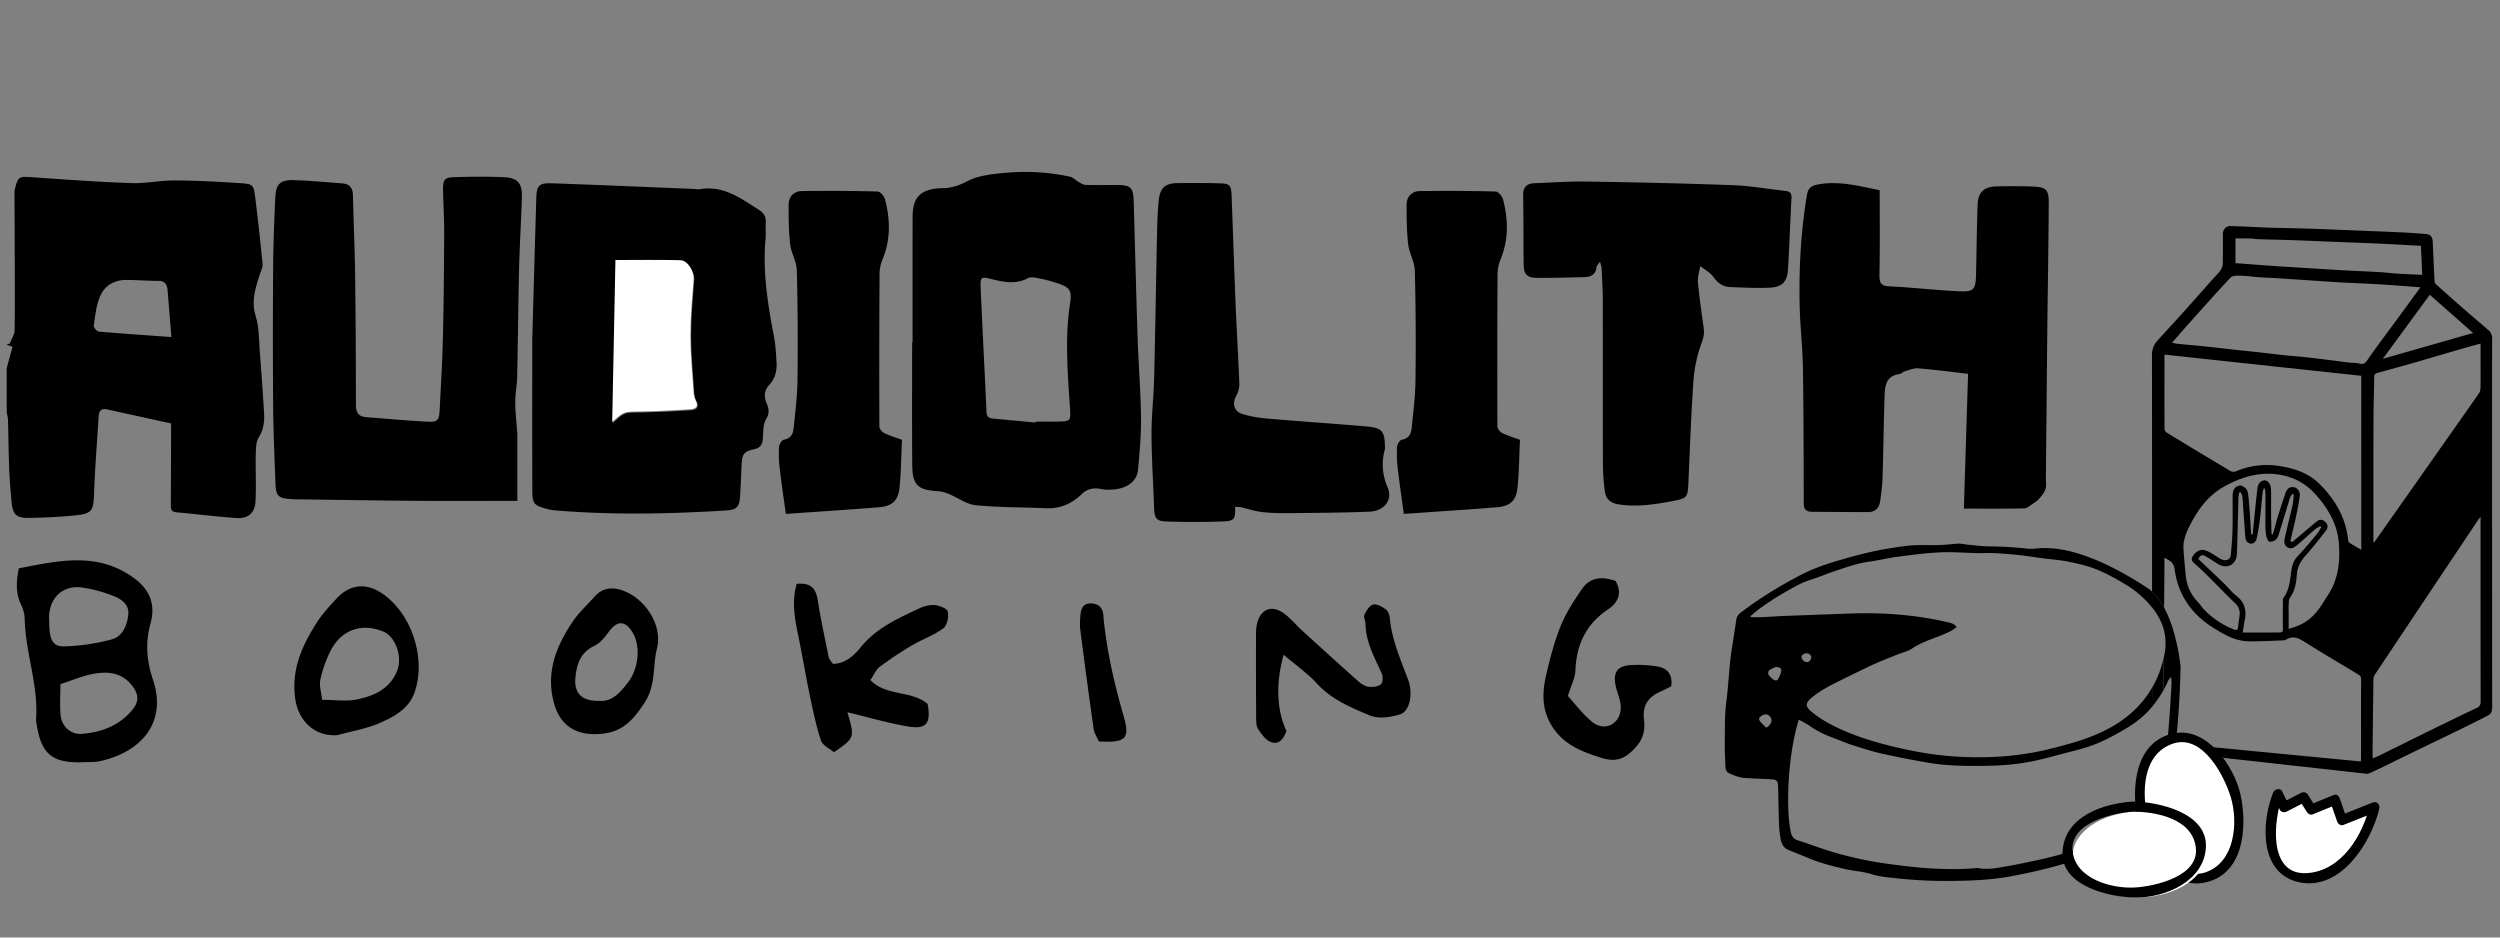 <svg xmlns="http://www.w3.org/2000/svg" xml:space="preserve" style="fill-rule:evenodd;clip-rule:evenodd;stroke-linejoin:round;stroke-miterlimit:2" viewBox="0 0 144 54"><rect x="0" y="0" width="144" height="54" fill="#808080" stroke="none"/><path d="M.387 21.203c.1-.374.203-.746.334-1.223-.067-.026-.206-.082-.347-.136.064-.019.128-.04.192-.058.096-.259.272-.517.277-.778.023-1.635.008-3.27.004-4.905-.002-1.012-.01-2.025-.012-3.037 0-.076.02-.15.037-.224.158-.653.243-.683.905-.638 1.92.133 3.838.274 5.76.343.842.03 1.69-.158 2.535-.154 1.24.005 2.482.075 3.722.154.797.052.817.085.912.859.155 1.263.297 2.527.418 3.793.019.201-.1.419-.164.625-.246.777-.498 1.517-.233 2.382.21.68.187 1.433.246 2.157.089 1.132.168 2.266.236 3.4.032.501-.019.973-.305 1.434-.167.27-.163.67-.172 1.012-.02.893.033 1.789-.016 2.679-.036.657-.424.996-1.08.952-1.161-.078-2.319-.229-3.479-.333-.272-.024-.318-.167-.317-.39.008-1.377.01-2.756.014-4.133.002-.18.002-.36.002-.594l-3.686-.808c-.302-.067-.464.056-.483.364-.096 1.512-.219 3.022-.272 4.535-.032.907-.109 1.1-1.028 1.199-.917.097-1.842.137-2.766.15-.692.009-.892-.217-.956-.93-.058-.65-.112-1.3-.137-1.95-.036-.924-.041-1.85-.067-2.774-.004-.142-.048-.282-.074-.425v-2.548Zm9.483-1.79c-.077-.967-.144-1.84-.219-2.712-.027-.322-.16-.524-.537-.523-.604 0-1.208-.05-1.812-.055-.72-.007-1.29.326-1.552.979-.209.516-.27 1.097-.35 1.655-.015.103.182.332.292.342 1.368.12 2.736.21 4.178.315ZM30.658 19.54c.071-2.51.149-5.329.233-8.146.02-.701.167-.862.885-.837 2.725.096 5.448.215 8.173.325.122.004.246.036.363.015 1.355-.235 2.356.532 3.399 1.188.258.163.419.375.398.706-.02.316.014.636-.013.952-.172 1.893.12 3.743.476 5.59.097.503.123 1.022.157 1.535.03.48-.073.925-.42 1.3-.282.304-.321.667-.153 1.056.13.306.184.567-.029.92-.187.31-.154.76-.19 1.15-.03.332-.167.511-.51.585-.574.121-.68.277-.711.878-.032.62-.046 1.24-.09 1.861-.038.579-.21.751-.782.785-3.285.2-6.571.273-9.855-.005a2.981 2.981 0 0 1-.49-.087c-.736-.193-.835-.292-.837-1.051-.01-2.805-.004-5.608-.004-8.72Zm4.643 4.82c.679-.62.679-.594 1.592-.605a59.206 59.206 0 0 0 2.896-.126c.315-.02.519-.155.315-.533-.082-.154-.11-.348-.12-.527-.07-1.073-.178-2.146-.177-3.22 0-1.069.101-2.137.182-3.205.033-.446-.332-1.097-.75-1.107-1.25-.032-2.503-.012-3.752-.012-.06 3.073-.123 6.186-.186 9.335ZM52.564 19.725c0-2.412-.003-4.823.002-7.235.002-.634.125-1.234.794-1.497.287-.114.62-.149.933-.152.528-.007.965-.165 1.442-.413.554-.288 1.236-.378 1.874-.446 1.344-.142 2.694-.097 4.021.196.184.04.336.213.51.31.125.07.262.16.395.164.59.017 1.181-.001 1.771.003.838.006.969.128.995.977.079 2.635.141 5.272.229 7.907.05 1.499.173 2.996.192 4.495.011 1.011-.076 2.027-.175 3.034-.064.657-.613 1.059-1.418 1.128-.24.021-.489.019-.723-.03-.423-.09-.796.003-1.094.291-.586.566-1.26.856-2.084.818-1.344-.06-2.694-.042-4.03-.175-.523-.051-1.013-.425-1.523-.636-.192-.08-.396-.153-.599-.165-1.214-.07-1.521-.34-1.531-1.528-.019-2.349-.006-4.697-.006-7.046h.025Zm7.092 4.613.005-.054c.424 0 .85.007 1.274-.002.738-.014.745-.036.696-.781-.13-2.011-.305-4.02.006-6.033.118-.757-.03-.928-.755-1.163-.33-.107-.667-.2-1.008-.266-.218-.044-.495-.11-.666-.018-.678.365-1.357.236-2.031.069-.667-.165-.722-.167-.69.516.103 2.377.23 4.752.336 7.128.012.26.132.352.35.373.829.08 1.655.155 2.483.23ZM108.27 10.958c0 1.64.02 3.244-.014 4.849-.01.469.067.665.585.688 1.331.063 2.656.22 3.985.281.876.041.973-.094.995-.985.031-1.333.039-2.668.09-4.001.028-.729.366-1.035 1.095-1.052a32.644 32.644 0 0 1 2.092.006c.75.03.915.187.91.935-.011 2.333-.054 4.667-.08 7-.03 2.941-.057 5.882-.085 8.824-.002.226.039.47-.027.678-.064.205-.225.386-.37.557-.094.11-.226.192-.352.272-.158.103-.325.27-.492.273-1.148.024-2.298.013-3.483.013l.242-7.765c-1-.114-1.94-.24-2.88-.315-.253-.02-.52.102-.777.176-.098.027-.18.139-.275.15-.863.107-.86.772-.881 1.387-.05 1.53-.065 3.06-.113 4.59-.013.454-.075.906-.139 1.355-.056.396-.292.624-.708.623a477.447 477.447 0 0 1-3.223-.019c-.295-.003-.47-.114-.47-.462-.005-2.623-.007-5.245-.047-7.868-.019-1.128-.15-2.254-.182-3.382-.06-2.2.054-4.392.42-6.565.061-.369.268-.512.636-.578 1.204-.22 2.344.09 3.547.335ZM29.8 28.85c-2.047 0-3.94.012-5.833-.003-2.32-.018-4.639-.058-6.956-.088-.077-.002-.153-.003-.228-.01-.752-.045-.889-.167-.917-.929-.057-1.498-.122-2.998-.133-4.497-.02-2.637-.02-5.275 0-7.912a99.46 99.46 0 0 1 .125-4.044c.037-.768.28-1.01 1.05-.99.938.023 1.873.117 2.809.187.415.03.603.26.612.682.035 1.53.107 3.058.126 4.588.034 2.502.042 5.004.046 7.506 0 .431.166.657.592.689 1.177.09 2.353.199 3.53.26.583.031.671-.078.701-.68.073-1.407.157-2.814.189-4.222.048-2 .063-4 .072-6.001.004-.832-.056-1.665-.067-2.499-.005-.532.11-.671.624-.683.954-.025 1.91-.041 2.864.003.815.037 1.077.342 1.055 1.154-.039 1.347-.127 2.694-.16 4.04-.05 2.106-.067 4.212-.113 6.316-.01.47-.107.936-.11 1.404-.002.52.058 1.04.093 1.559.007.09.027.18.027.271l.001 3.899ZM92.16 15.076c-.102.152-.193.226-.202.309-.047.482-.379.574-.77.582-.91.017-1.82.046-2.728.035-.481-.006-.686-.215-.695-.707-.023-1.347-.006-2.695-.032-4.04-.01-.488.217-.686.665-.703.997-.036 1.995-.111 2.993-.095 2.802.045 5.607.104 8.408.209 1.024.038 2.042.221 3.062.335.236.027.34.133.327.387-.071 1.361-.115 2.724-.196 4.086-.046.774-.336 1.069-1.102 1.098-.74.028-1.483-.009-2.225-.036-.419-.015-.717-.224-.968-.579-.187-.26-.504-.427-.763-.636-.05.311-.163.628-.135.93.082.904.22 1.801.34 2.7.042.32-.048.584-.16.894a7.992 7.992 0 0 0-.438 2.117c-.133 1.904-.2 3.812-.283 5.72-.044.994-.032 1.013-1.003 1.196-.998.187-1.997.333-3.023.173-.486-.076-.742-.318-.797-.777a12.74 12.74 0 0 1-.106-1.448c-.012-3.186-.002-6.372-.009-9.558 0-.605-.04-1.21-.068-1.816-.005-.096-.045-.192-.092-.376ZM71.141 29.195c.024.698-.032.814-.692.839-1.101.042-2.208.04-3.31 0-.545-.02-.643-.212-.661-.765-.047-1.408-.145-2.815-.15-4.222-.006-1.087.124-2.176.15-3.265.07-2.863.112-5.726.174-8.589.013-.575.035-1.151.102-1.721.076-.643.374-.909 1.022-.923.834-.017 1.669-.01 2.502.011.548.014.639.11.661.684.082 2.104.147 4.208.233 6.312.063 1.527.158 3.053.214 4.58.01.22-.07.465-.177.661-.238.432-.15.881.326 1.037.468.154.969.232 1.461.275 1.915.166 3.835.29 5.749.458.864.077 1.018.287 1.027 1.164.001.046.01.094-.001.136-.21.762-.158 1.466.164 2.226.301.71-.22 1.346-1.043 1.379-1.574.063-3.15.069-4.725.085-.5.004-1.002-.006-1.496-.066-.405-.05-.8-.185-1.198-.275-.097-.022-.2-.013-.332-.021ZM51.953 25.334c-.042.907-.05 1.817-.137 2.718-.076.786-.413 1.103-1.197 1.166-1.765.144-3.53.254-5.355.383-.125-.919-.255-1.782-.354-2.649a6.89 6.89 0 0 1-.036-1.22c.01-.147.164-.388.278-.407.412-.063.53-.349.562-.67.096-.933.212-1.868.223-2.804.024-2.091.014-4.184-.04-6.275-.015-.507-.324-1-.384-1.513-.086-.748-.089-1.507-.089-2.263.002-.476.293-.787.767-.794 1.452-.02 2.907-.013 4.358.025.15.003.377.267.426.448.309 1.167.332 2.329-.145 3.473a2.225 2.225 0 0 0-.168.835c-.018 2.928-.021 5.855-.01 8.783 0 .126.15.307.274.369.31.154.646.253 1.027.395ZM87.55 25.334c-.043.905-.05 1.814-.137 2.716-.076.787-.413 1.105-1.195 1.168-1.765.144-3.532.254-5.357.383-.125-.918-.254-1.781-.354-2.647a7.022 7.022 0 0 1-.036-1.22c.009-.147.161-.39.276-.408.436-.07.537-.376.57-.714.092-.918.207-1.839.216-2.759.024-2.091.015-4.184-.04-6.275-.014-.507-.323-1-.382-1.513-.086-.748-.09-1.508-.09-2.262.002-.478.292-.79.765-.797 1.453-.02 2.907-.013 4.358.024.151.004.38.267.427.447.31 1.166.334 2.329-.144 3.473a2.294 2.294 0 0 0-.168.835c-.017 2.928-.02 5.855-.009 8.782 0 .128.148.309.273.372.31.153.644.253 1.027.395Z"/><path d="M192.286 248.229c4.302 0 8.622-.071 12.93.039 1.44.035 2.697 2.28 2.582 3.816-.277 3.679-.625 7.362-.625 11.044-.003 3.7.365 7.399.606 11.096.041.616.134 1.287.415 1.817.704 1.302 0 1.768-1.083 1.836-3.325.203-6.65.395-9.98.435-3.147.036-3.147-.051-5.487 2.084" style="fill:#fff" transform="translate(-20.314 -57.01) scale(.29)"/><path d="M497.401 320.075v-2.395l.088.041v-.488c-.101-.123-.192-.251-.299-.374-1.362-1.563-2.925-2.939-4.729-4.045-1.967-1.207-3.985-2.329-6.113-3.181-1.748-.699-3.627-1.115-5.483-1.49-1.701-.344-3.448-.461-5.174-.686-1.841-.238-3.676-.545-5.523-.715-1.961-.18-3.937-.359-5.9-.308-2.88.074-5.741-.271-8.631-.153-2.938.121-5.833.514-8.735.892-1.878.244-3.728.718-5.606.972-2.377.318-4.604 1.134-6.854 1.883-1.18.393-2.334.858-3.501 1.286-1.067.389-2.188.669-3.194 1.176a62.42 62.42 0 0 0-7.771 4.667c-.781.549-1.5 1.191-2.249 1.791l.082.229c.67 0 1.344.025 2.017-.005 1.521-.068 3.041-.186 4.562-.246 4.336-.171 8.674-.325 13.011-.482 6.42-.233 12.781.2 19.059 1.629.746.169 1.581.242 2.235 1.035-.357.258-.656.526-1.001.711-2.521 1.372-5.403 1.917-7.826 3.549-.896.603-2.032.844-3.053 1.26-1.544.626-3.106 1.209-4.617 1.904-2.207 1.015-4.376 2.112-6.56 3.177-2.018.983-4.019 2.01-5.757 3.452-1.302 1.079-1.279 1.727.002 2.802 1.732 1.453 3.705 2.524 5.748 3.452 4.213 1.908 8.664 3.102 13.162 4.066a68.106 68.106 0 0 0 8.791 1.3c2.949.238 5.937.263 8.894.119a57.079 57.079 0 0 0 11.58-1.782c2.977-.772 5.926-1.568 8.743-2.824 3.117-1.39 5.924-3.174 8.235-5.743a20.369 20.369 0 0 0 2.481-3.396c.063-6.409.134-12.939-.114-13.08ZM412.998 350.84c-.542.456-.253.848.084 1.217.356.393.75.754 1.132 1.131 1.228-.826 1.385-1.797.616-2.5-.49-.449-1.203-.379-1.832.152ZM416.17 340.437c-.32.156-.903.351-1.361.705-.188.145-.272.765-.126.941.39.475.884 1.062 1.422 1.167.613.119.759-.698 1.014-1.182.075-.141.123-.299.166-.453.22-.776-.061-1.161-1.115-1.178ZM558.168 266.108c-2.779.806-5.553 1.638-8.334 2.436-2.537.726-5.083 1.421-7.627 2.125-.41.114-.586.322-.593.792-.028 2.867-.136 5.735-.145 8.604-.025 7.794-.013 15.587-.016 23.38 0 .275.025.549.045.974.193-.244.283-.349.363-.462 6.856-9.742 13.715-19.483 20.555-29.237.199-.286.3-.695.31-1.051.032-1.61.014-3.222.014-4.834v-4.012c-1.596.447-3.088.853-4.572 1.285ZM502.216 344.287l36.732 3.544c.017-.177.045-.349.045-.521.002-5.276-.009-10.552.021-15.827.003-.562-.28-.764-.664-.995-3.562-2.146-7.145-4.25-10.662-6.466-1.17-.737-2.225-1.203-3.523-.422-.213.128-.5.169-.759.181-1.661.072-3.326.147-4.991.173-1.018.017-2.059.063-3.053-.11-2.103-.364-3.908-1.438-5.7-2.563-4.346-2.722-7.028-6.568-7.69-11.64-.186-1.411-.999-1.707-2.024-2.286v.976c0 .904-.027 4.424-.066 8.93 2.663 4.913 3.279 11.722 3.279 11.722-.099 5.193-.441 10.271-.945 15.304Z" style="fill:none;fill-rule:nonzero" transform="translate(-20.314 -57.01) scale(.29)"/><path d="M561.263 268.722c-2.952-2.604-5.769-5.085-8.605-7.588-3.122 4.25-6.186 8.427-9.333 12.717l17.938-5.129ZM436.031 320.629c.376-.028.786-.512.758-.896-.036-.479-.451-.805-.969-.76-.494.044-.885.396-.85.766.043.43.63.922 1.061.89ZM501.353 332.598c.028-.505-.037-1.016-.059-1.525-.341.24-.497.493-.615.764a20.5 20.5 0 0 1-.946 1.872c-.049 5.166-.09 9.335-.102 10.33l.888.085c.129-1.413.255-2.826.364-4.24.193-2.426.328-4.857.47-7.286Z" style="fill:none;fill-rule:nonzero" transform="translate(-20.314 -57.01) scale(.29)"/><path d="M497.476 336.982c-1.461 1.759-3.217 3.155-5.187 4.32-2.515 1.488-5.078 2.86-7.876 3.736-1.187.372-2.398.665-3.604.979-2.188.568-4.364 1.188-6.571 1.669-3.208.697-6.465.962-9.746 1.01-3.886.055-7.767.028-11.607-.645-3.068-.539-6.133-1.121-9.169-1.808-1.995-.453-3.949-1.097-5.901-1.718-1.117-.353-2.19-.844-3.292-1.246-1.705-.623-3.352-1.351-4.851-2.397-.705-.492-1.483-.875-2.344-1.374-.247.911-.489 1.701-.671 2.503-.928 4.061-1.359 8.184-1.438 12.342-.045 2.475.032 4.948.495 7.396.163.858.504 1.451 1.4 1.737 2.42.776 4.797 1.699 7.234 2.41a74.919 74.919 0 0 0 11.26 2.346c2.678.351 5.348.691 8.044.833 2.927.154 5.855.213 8.78-.057.151-.014.311-.06.454-.03 1.579.323 3.142.123 4.698-.153 1.118-.197 2.235-.385 3.346-.617 2.159-.452 4.324-.875 6.461-1.414 2.313-.584 4.595-1.286 6.888-1.942a3.14 3.14 0 0 0 .629-.261 629.016 629.016 0 0 0 4.502-2.436c3.512-1.923 6.625-4.344 9.213-7.417.702-.837 1.075-1.811 1.187-2.89.099-.98.185-1.961.274-2.943.091-1.021.186-2.042.28-3.062l-2.747-.305c-.179-.121-.179-3.932-.141-8.566ZM499.992 326.345c.299-1.639.22-3.171-.151-4.613l-.05 5.555c.07-.313.145-.623.201-.942ZM562.74 299.247c-.236.287-.335.384-.409.496-6.865 10.273-13.729 20.544-20.581 30.825-.18.27-.282.644-.285.971a3429.24 3429.24 0 0 0-.181 14.701c-.004.304.027.606.046.989.5-.218.9-.373 1.285-.563 3.099-1.529 6.19-3.072 9.295-4.593 3.335-1.637 6.673-3.275 10.034-4.86.637-.298.812-.65.811-1.319-.021-11.87-.015-23.741-.015-35.611v-1.036ZM550.798 259.653c-2.671-.2-5.155-.41-7.646-.565-2.438-.151-4.881-.243-7.322-.367a183.49 183.49 0 0 1-3.046-.178c-3.445-.231-6.893-.47-10.337-.695-1.19-.078-2.384-.101-3.572-.186-1.27-.091-2.535-.28-3.808-.317-.657-.021-1.574-.044-1.944.344-2.734 2.88-5.364 5.857-8.016 8.813-1.2 1.336-2.369 2.697-3.652 4.159.441.088.731.173 1.028.202 1.899.189 3.803.35 5.703.548 2.04.213 4.075.462 6.114.686 1.208.133 2.42.241 3.628.374 1.979.221 3.956.467 5.938.679 1.354.145 2.714.227 4.066.376 1.893.209 3.783.456 5.674.682 1.433.172 2.865.452 4.3.459.705.003 1.519.646 2.23-.386 2.028-2.943 4.198-5.79 6.31-8.675a4914.43 4914.43 0 0 0 4.352-5.953ZM526.741 247.104c2.867.177 5.735.365 8.604.527 2.411.136 4.825.226 7.235.365 1.125.065 2.245.22 3.372.289 1.701.106 3.405.174 5.199.262-.091-2.016-.177-3.893-.26-5.768-2.665-.144-5.275-.299-7.885-.418-2.966-.135-5.936-.238-8.903-.357-2.879-.116-5.758-.245-8.639-.346-2.245-.079-4.49-.117-6.736-.189-.604-.019-1.208-.134-1.813-.151-.955-.027-1.908-.007-2.862-.007v4.911c2.439.183 4.781.367 7.123.531 1.854.129 3.71.236 5.565.351Z" style="fill:none;fill-rule:nonzero" transform="translate(-20.314 -57.01) scale(.29)"/><path d="M499.959 267.216c-.006 4.866-.018 9.731.007 14.597.001.248.243.588.471.726 4.2 2.556 8.409 5.098 12.637 7.61.271.161.749.191 1.04.067 2.765-1.156 5.606-1.533 8.577-1.084 2.948.445 5.767 1.361 7.906 3.436 3.132 3.042 5.338 6.687 5.827 11.169.023.216.079.519.229.619.72.477 1.476.897 2.393 1.443v-34.573l-39.025-4.197c-.027.078-.062.133-.062.187Z" style="fill:none;fill-rule:nonzero" transform="translate(-20.314 -57.01) scale(.29)"/><path d="M526.349 307.145c1.298-1.39 2.521-2.85 3.746-4.308.393-.469.679-1.028 1.014-1.544l-.21-.197c-.357.215-.754.388-1.067.656-1.109.953-2.171 1.962-3.289 2.902-.619.519-1.336 1.174-2.187.625-.831-.534-.601-1.449-.416-2.25.47-2.021.986-4.03 1.441-6.054.157-.71.18-1.449.264-2.175a39.556 39.556 0 0 0-.31-.096c-.158.271-.374.522-.466.813-.697 2.23-1.356 4.471-2.056 6.701-.161.522-.313 1.12-.667 1.491-.308.321-.922.531-1.357.472-.25-.033-.514-.681-.594-1.087-.139-.713-.187-1.453-.192-2.182-.016-2.078.015-4.155.012-6.233 0-.355-.074-.71-.116-1.065-.074-.004-.146-.009-.221-.012-.073.238-.187.472-.213.715-.192 1.802-.333 3.61-.557 5.409-.158 1.297-.356 2.596-.653 3.868-.132.566-.601 1.094-1.288.952-.746-.155-.923-.823-.973-1.497-.187-2.623-.36-5.247-.567-7.871-.023-.287-.236-.558-.36-.838l-.273.058c-.051.359-.139.718-.148 1.079-.104 3.712-.156 7.427-.306 11.139-.089 2.201-2.037 3.126-3.876 1.924-.781-.509-1.563-1.023-2.373-1.483-.619-.349-1.115-.188-1.393.578.207.197.417.394.626.594 1.543 1.472 3.096 2.936 4.631 4.419.775.752 1.439 1.64 2.287 2.29 1.725 1.322 2.063 3.003 1.627 4.993-.145.67-.216 1.358-.362 2.296 1.514 0 2.882.001 4.249-.003 1.049-.001 2.098-.001 3.146-.016.542-.007.591-.282.578-.806-.056-1.917-.013-3.836.007-5.754.001-.135.077-.288.159-.402 1.075-1.492 1.237-3.25 1.463-4.988.15-1.147.399-2.214 1.24-3.113Z" style="fill:none;fill-rule:nonzero" transform="translate(-20.314 -57.01) scale(.29)"/><path d="M529.611 294.415a11.578 11.578 0 0 0-5.189-3.17c-4.491-1.303-8.622-.211-12.561 1.951-3.178 1.744-5.229 4.554-6.83 7.698-.751 1.476-1.408 3.042-1.295 4.769.107 1.663.272 3.322.418 4.98.185 2.113.94 3.967 2.436 5.508.445.461.782 1.03 1.226 1.491a16.72 16.72 0 0 0 6.019 4.003c.467.183.699.031.744-.497.066-.757.192-1.509.294-2.263.132-1.001-.167-1.828-.916-2.529-.94-.877-1.836-1.801-2.744-2.711-1.095-1.094-2.168-2.209-3.276-3.29-.711-.695-1.471-1.339-2.198-2.018-.464-.435-.444-.893-.071-1.401.805-1.094 1.67-1.406 2.897-.84.817.376 1.563.907 2.331 1.388 1.088.687 2.141.399 2.238-.664.151-1.631.289-3.266.335-4.903.058-2.135.019-4.272.024-6.408.001-.322-.006-.648.038-.966.111-.798.518-1.375 1.349-1.521.567-.099 1.515.643 1.633 1.36.17 1.006.239 2.031.316 3.051.129 1.766.235 3.533.351 5.301.095.006.188.014.284.021l.253-2.444c.232-2.268.436-4.54.723-6.8.095-.751.515-1.409 1.369-1.513.582-.071 1.27.713 1.306 1.628.066 1.694.004 3.391.019 5.087.013 1.337.063 2.672.095 4.008.088-.003.177-.006.264-.011.329-1.177.635-2.362.993-3.529.488-1.591.991-3.179 1.546-4.746.249-.708.76-1.205 1.604-1.08.697.105 1.309.862 1.205 1.689-.179 1.386-.455 2.761-.748 4.129-.341 1.614-.746 3.217-1.121 4.824.109.086.221.172.33.259.477-.391.955-.775 1.429-1.171 1.186-.994 2.337-2.029 3.56-2.977.633-.493 1.271-.267 1.776.33.438.521.335 1.069-.029 1.533-1.244 1.586-2.469 3.193-3.812 4.696-1.017 1.138-1.827 2.254-1.958 3.878-.13 1.639-.321 3.313-1.374 4.74-.273.37-.232 1-.264 1.514-.038.665-.001 1.336 0 2.004v2.678c2.724-.697 4.466-1.851 6.063-4.023.588-.801 1.068-1.679 1.627-2.502 2.206-3.255 2.594-6.999 2.258-10.688-.349-3.809-2.329-7.088-4.967-9.853Z" style="fill:none;fill-rule:nonzero" transform="translate(-20.314 -57.01) scale(.29)"/><path d="M565.016 263.301c-.146-.343-.27-.746-.533-.98-1.606-1.421-3.257-2.789-4.873-4.198a533.505 533.505 0 0 1-5.738-5.081.925.925 0 0 1-.269-.588 647.69 647.69 0 0 1-.359-7.766c-.04-1.024-.386-1.532-1.39-1.622a130.048 130.048 0 0 0-5.475-.354c-2.85-.137-5.704-.241-8.556-.356-2.999-.12-5.998-.25-8.997-.348-2.51-.082-5.021-.125-7.533-.185-.087-.002-.174-.002-.262-.005-2.649-.115-5.295-.253-7.941-.331-.924-.027-1.527.663-1.528 1.593-.005 1.963.024 3.929-.021 5.891a2.5 2.5 0 0 1-.459 1.311c-.445.627-1.021 1.163-1.536 1.744-1.829 2.056-3.642 4.125-5.479 6.169-1.825 2.027-3.678 4.027-5.508 6.048-.744.822-1.09 1.754-1.088 2.913.026 15.642.02 31.283.02 46.924.937.853 1.729 1.957 2.391 3.18.039-4.506.066-8.025.066-8.93v-.976c1.025.579 1.839.875 2.024 2.286.662 5.072 3.345 8.918 7.69 11.64 1.792 1.125 3.598 2.199 5.7 2.563.994.174 2.035.127 3.053.11 1.665-.025 3.33-.101 4.991-.173.259-.011.546-.053.759-.181 1.299-.78 2.354-.314 3.523.422 3.518 2.216 7.101 4.321 10.662 6.466.384.231.667.434.664.995-.029 5.275-.019 10.55-.021 15.827 0 .171-.028.344-.045.521l-36.732-3.544c-.06.585-.118 1.17-.183 1.753l38.145 4.239a2.7 2.7 0 0 0 .691-.191c2.666-1.227 5.285-2.554 7.925-3.836 3.388-1.644 6.786-3.271 10.171-4.918 1.502-.73 2.987-1.487 4.477-2.238 1.182-.596 1.604-.657 1.602-2.285-.022-24.329-.016-48.658-.016-72.987-.001-.174.05-.371-.012-.522Zm-2.289 10.367c-.01.356-.11.765-.31 1.051-6.84 9.753-13.698 19.495-20.555 29.237-.08.114-.17.218-.363.462-.02-.425-.045-.699-.045-.974.003-7.793-.01-15.585.016-23.38.009-2.869.116-5.737.145-8.604.007-.469.183-.677.593-.792 2.544-.703 5.09-1.398 7.627-2.125 2.781-.798 5.555-1.63 8.334-2.436 1.484-.432 2.976-.838 4.572-1.286v4.012c-.001 1.613.018 3.225-.014 4.835Zm-10.07-18.534 8.605 7.588-17.938 5.129c3.148-4.29 6.211-8.467 9.333-12.717Zm-38.602-11.191c.954 0 1.907-.021 2.862.007.604.016 1.208.131 1.813.15 2.246.073 4.491.11 6.736.19 2.881.101 5.76.23 8.639.346 2.968.119 5.938.221 8.903.357 2.609.119 5.22.275 7.885.417.083 1.876.169 3.752.26 5.769-1.794-.088-3.498-.155-5.199-.262-1.127-.069-2.247-.224-3.372-.289-2.41-.139-4.824-.229-7.235-.365-2.869-.162-5.737-.35-8.604-.527-1.855-.116-3.711-.223-5.563-.354-2.342-.164-4.684-.348-7.123-.531-.002-1.646-.002-3.219-.002-4.908Zm9.591 71.299c-.082.114-.158.268-.159.402-.02 1.918-.063 3.838-.007 5.754.013.524-.036.799-.578.806-1.049.015-2.098.015-3.146.016-1.367.004-2.735.003-4.249.003.146-.938.218-1.626.362-2.296.437-1.99.098-3.671-1.627-4.993-.848-.65-1.512-1.538-2.287-2.29-1.535-1.483-3.088-2.948-4.631-4.419-.209-.2-.419-.397-.626-.594.277-.765.773-.927 1.393-.578.811.46 1.592.974 2.373 1.483 1.839 1.202 3.787.277 3.876-1.924.149-3.712.201-7.426.306-11.139.01-.361.098-.719.148-1.079l.273-.058c.124.28.337.552.36.838.207 2.624.381 5.248.567 7.871.05.674.227 1.342.973 1.497.688.142 1.156-.386 1.288-.952.297-1.272.495-2.571.653-3.868.224-1.799.364-3.606.557-5.409.026-.243.14-.477.213-.715.074.003.146.008.221.012.042.355.116.71.116 1.065.003 2.078-.027 4.155-.012 6.233.006.729.054 1.468.192 2.182.08.407.344 1.055.594 1.087.436.059 1.05-.151 1.357-.472.354-.371.506-.969.667-1.491.699-2.23 1.358-4.471 2.056-6.701.092-.291.308-.542.466-.813l.31.096c-.084.727-.106 1.465-.264 2.175-.455 2.024-.972 4.033-1.441 6.054-.185.801-.415 1.716.416 2.25.851.55 1.567-.106 2.187-.625 1.118-.939 2.18-1.949 3.289-2.902.313-.268.71-.44 1.067-.656l.21.197c-.335.517-.621 1.075-1.014 1.544-1.226 1.458-2.448 2.917-3.746 4.308-.841.899-1.09 1.966-1.24 3.109-.226 1.742-.388 3.5-1.463 4.992Zm8.67-.288c-.559.824-1.039 1.702-1.627 2.502-1.597 2.172-3.339 3.326-6.063 4.023v-2.678c-.001-.667-.038-1.339 0-2.004.031-.514-.01-1.144.264-1.514 1.053-1.427 1.244-3.101 1.374-4.74.131-1.624.941-2.74 1.958-3.878 1.343-1.502 2.567-3.109 3.812-4.696.364-.464.468-1.012.029-1.533-.505-.597-1.144-.823-1.776-.33-1.223.948-2.374 1.983-3.56 2.977-.474.396-.952.78-1.429 1.171-.109-.087-.221-.173-.33-.259.375-1.607.78-3.21 1.121-4.824.293-1.369.569-2.744.748-4.129.104-.827-.508-1.584-1.205-1.689-.844-.125-1.354.373-1.604 1.08a116.755 116.755 0 0 0-1.546 4.746c-.358 1.167-.664 2.352-.993 3.529-.087.005-.176.008-.264.011-.032-1.335-.082-2.671-.095-4.008-.015-1.696.048-3.394-.019-5.087-.036-.915-.724-1.699-1.306-1.628-.854.104-1.274.761-1.369 1.513-.287 2.261-.49 4.532-.723 6.8l-.253 2.444-.284-.021c-.115-1.768-.222-3.535-.351-5.301-.077-1.02-.146-2.044-.316-3.051-.118-.718-1.065-1.459-1.633-1.36-.831.146-1.237.723-1.349 1.521-.044.317-.037.644-.038.966-.006 2.136.033 4.273-.024 6.408-.046 1.638-.184 3.272-.335 4.903-.098 1.063-1.15 1.351-2.238.664-.768-.481-1.514-1.012-2.331-1.388-1.228-.566-2.093-.254-2.897.84-.373.509-.393.967.071 1.401.728.679 1.487 1.323 2.198 2.018 1.108 1.081 2.182 2.195 3.276 3.29.908.91 1.804 1.834 2.744 2.711.749.702 1.048 1.528.916 2.529-.102.753-.228 1.506-.294 2.263-.045.528-.277.68-.744.497a16.72 16.72 0 0 1-6.019-4.003c-.443-.46-.78-1.029-1.226-1.491-1.495-1.541-2.251-3.395-2.436-5.508-.146-1.659-.311-3.318-.418-4.98-.113-1.726.544-3.292 1.295-4.769 1.602-3.144 3.652-5.954 6.83-7.698 3.938-2.163 8.069-3.254 12.561-1.951a11.567 11.567 0 0 1 5.189 3.17c2.638 2.765 4.618 6.044 4.963 9.851.34 3.692-.048 7.435-2.254 10.69Zm6.729-9.155c-.917-.546-1.673-.966-2.393-1.443-.149-.1-.205-.403-.229-.619-.489-4.482-2.695-8.127-5.827-11.169-2.14-2.075-4.958-2.991-7.906-3.436-2.971-.449-5.813-.072-8.577 1.084-.291.124-.769.094-1.04-.067a1391.235 1391.235 0 0 1-12.637-7.61c-.228-.138-.47-.478-.471-.726-.024-4.866-.013-9.731-.007-14.597 0-.055.035-.109.061-.187l39.025 4.197.001 34.573Zm1.092-37.518c-.712 1.032-1.525.389-2.23.386-1.435-.007-2.867-.287-4.3-.459-1.891-.226-3.781-.473-5.674-.682-1.353-.149-2.712-.231-4.066-.376-1.981-.211-3.959-.458-5.938-.679-1.208-.133-2.42-.241-3.628-.374-2.039-.224-4.074-.473-6.114-.686-1.9-.199-3.804-.359-5.703-.548-.297-.029-.587-.114-1.028-.202 1.283-1.461 2.452-2.823 3.652-4.159 2.651-2.956 5.281-5.934 8.016-8.813.37-.388 1.287-.365 1.944-.344 1.272.037 2.538.227 3.808.317 1.188.085 2.382.108 3.572.186 3.444.225 6.892.464 10.337.695 1.017.067 2.03.128 3.046.178 2.441.124 4.885.216 7.322.367 2.49.155 4.975.365 7.646.565a5850.77 5850.77 0 0 1-4.352 5.953c-2.112 2.885-4.282 5.732-6.31 8.675Zm21.807 68.931c-3.361 1.585-6.699 3.223-10.034 4.86-3.104 1.521-6.196 3.064-9.295 4.593-.385.19-.785.344-1.285.563-.019-.382-.05-.685-.046-.989.053-4.899.106-9.802.181-14.701.003-.328.105-.702.285-.971a31751.008 31751.008 0 0 1 20.581-30.825c.074-.112.173-.209.409-.496v1.036c0 11.87-.006 23.741.015 35.611.001.67-.174 1.021-.811 1.319Z" style="fill-rule:nonzero" transform="translate(-20.314 -57.01) scale(.29)"/><path d="M499.992 326.345c-.057.319-.131.629-.201.942l-.059 6.421a20.5 20.5 0 0 0 .946-1.872c.118-.271.274-.523.615-.764.021.509.087 1.02.059 1.525-.142 2.429-.276 4.86-.47 7.286a301.654 301.654 0 0 1-.364 4.24l1.697.164c.504-5.033.846-10.11.943-15.305 0 0-.616-6.81-3.279-11.722l-.039 4.473c.372 1.441.451 2.974.152 4.612Z" style="fill-rule:nonzero" transform="translate(-20.314 -57.01) scale(.29)"/><path d="M500.084 348.916c-.09.982-.176 1.963-.274 2.943-.111 1.08-.484 2.053-1.187 2.89-2.588 3.073-5.701 5.494-9.213 7.417a671.552 671.552 0 0 1-4.502 2.436 3.14 3.14 0 0 1-.629.261c-2.293.656-4.575 1.358-6.888 1.942-2.137.539-4.302.962-6.461 1.414-1.11.231-2.228.42-3.346.617-1.557.276-3.119.477-4.698.153-.144-.03-.303.016-.454.03-2.925.27-5.854.211-8.78.057-2.696-.142-5.366-.483-8.044-.833a74.919 74.919 0 0 1-11.26-2.346c-2.438-.711-4.814-1.634-7.234-2.41-.896-.286-1.237-.879-1.4-1.737-.463-2.448-.54-4.921-.495-7.396.078-4.159.51-8.281 1.438-12.342.182-.803.424-1.592.671-2.503.86.499 1.639.882 2.344 1.374 1.499 1.047 3.146 1.775 4.851 2.397 1.102.402 2.175.893 3.292 1.246 1.952.621 3.906 1.266 5.901 1.718 3.036.688 6.101 1.27 9.169 1.808 3.841.673 7.722.7 11.607.645 3.281-.047 6.538-.313 9.746-1.01 2.207-.48 4.383-1.101 6.571-1.669 1.206-.314 2.418-.607 3.604-.979 2.798-.876 5.361-2.248 7.876-3.736 1.97-1.165 3.726-2.561 5.187-4.32.01-1.235.023-2.525.036-3.824a20.384 20.384 0 0 1-2.481 3.396c-2.312 2.568-5.118 4.353-8.235 5.743-2.817 1.256-5.767 2.052-8.743 2.824a57.09 57.09 0 0 1-11.58 1.782 69.099 69.099 0 0 1-8.894-.119 68.106 68.106 0 0 1-8.791-1.3c-4.498-.964-8.949-2.158-13.162-4.066-2.043-.928-4.016-1.999-5.748-3.452-1.281-1.075-1.304-1.723-.002-2.802 1.738-1.442 3.739-2.469 5.757-3.452 2.184-1.065 4.353-2.162 6.56-3.177 1.511-.695 3.073-1.278 4.617-1.904 1.021-.416 2.157-.657 3.053-1.26 2.423-1.633 5.306-2.178 7.826-3.549.345-.185.644-.453 1.001-.711-.654-.793-1.489-.866-2.235-1.035-6.277-1.429-12.639-1.863-19.059-1.629-4.337.157-8.675.311-13.011.482-1.521.06-3.041.178-4.562.246-.673.03-1.347.005-2.017.005a20.948 20.948 0 0 0-.082-.229c.749-.599 1.468-1.242 2.249-1.791a62.299 62.299 0 0 1 7.771-4.667c1.007-.507 2.127-.787 3.194-1.176 1.167-.428 2.321-.893 3.501-1.286 2.25-.749 4.478-1.565 6.854-1.883 1.879-.254 3.729-.728 5.606-.972 2.902-.377 5.797-.771 8.735-.892 2.89-.118 5.751.227 8.631.153 1.964-.052 3.939.128 5.9.308 1.848.169 3.683.477 5.523.715 1.726.224 3.473.341 5.174.686 1.856.375 3.735.791 5.483 1.49 2.128.852 4.146 1.974 6.113 3.181 1.805 1.105 3.367 2.481 4.729 4.045.106.123.198.25.299.374v-3.154a7.526 7.526 0 0 0-.947-.739c-5.457-3.571-14.563-8.69-22.13-7.803a.079.079 0 0 1-.005.022c-.119 0-.227.002-.335.006-.21.015-.426.019-.646.013-.263.003-.51 0-.754-.027a70.877 70.877 0 0 0-7.5-.445c-1.363-.004-2.725-.202-4.084-.321-.815-.071-1.645-.295-2.441-.207-1.46.161-2.914.266-4.382.276-1.728.011-3.47-.074-5.18.117a70.405 70.405 0 0 0-7.07 1.157c-2.408.519-4.788 1.188-7.154 1.883-2.514.738-4.985 1.638-7.309 2.854-4.077 2.131-7.989 4.542-11.668 7.318-.517.388-.869.819-.962 1.47a446.71 446.71 0 0 1-.852 5.509c-.58 3.604-.669 7.258-1.146 10.878-.346 2.627-.247 5.318-.29 7.98-.023 1.562.063 3.125.113 4.686.019.585.109 1.157.719 1.448 1.065.511 2.17.904 3.359.97 1.666.094 3.335.157 5.002.241 1.149.056 1.373.315 1.395 1.453.052 2.551.102 5.101.19 7.65.03.872.149 1.745.287 2.608.16 1.013.553 1.909 1.587 2.337 1.296.534 2.606 1.028 3.897 1.578 2.347 1.003 4.813 1.617 7.285 2.186 1.735.4 3.555.488 5.242 1.016 1.773.555 3.582.679 5.378.868 3.48.365 6.98.532 10.489.496 4.051-.043 8.083-.202 12.083-.96 3.174-.6 6.315-1.306 9.42-2.184 2.636-.745 5.23-1.603 7.72-2.752 3.539-1.638 6.786-3.736 9.613-6.424.993-.946 3.656-2.941 4.46-4.079.438-3.035.827-6.07 1.158-9.119l-1.669-.186c-.089 1.017-.184 2.038-.275 3.059Zm-71.311-22.567c.55-.048.991.299 1.029.808.03.408-.405.923-.805.953-.459.034-1.083-.488-1.127-.946-.037-.395.378-.768.903-.815Zm-7.892 14.779c-.361-.357-.735-.699-1.071-1.07-.318-.35-.593-.72-.08-1.152.596-.502 1.27-.569 1.733-.143.727.665.578 1.584-.582 2.365Zm2.903-10.948a2.18 2.18 0 0 1-.156.429c-.241.458-.379 1.23-.959 1.118-.51-.101-.976-.656-1.345-1.104-.14-.167-.06-.753.118-.891.434-.335.984-.519 1.289-.667.997.016 1.263.38 1.053 1.115Z" style="fill-rule:nonzero" transform="translate(-20.314 -57.01) scale(.29)"/><path d="M500.519 344.123c-.053.578-.102 1.155-.154 1.731l1.669.186c.064-.583.123-1.168.183-1.753l-1.698-.164ZM497.489 317.234c1.129 1.384 1.935 2.881 2.352 4.499l.039-4.473c-.662-1.223-1.454-2.327-2.391-3.18v3.154ZM499.732 333.708l.059-6.421c-.474 2.1-1.222 4.058-2.279 5.871-.013 1.299-.026 2.589-.036 3.824.033-.039.072-.074.103-.114a22.266 22.266 0 0 0 2.153-3.16Z" style="fill-rule:nonzero" transform="translate(-20.314 -57.01) scale(.29)"/><ellipse cx="504.869" cy="357.069" rx="9.531" ry="14.176" style="fill:#fff" transform="rotate(165.304 140.029 73.807) scale(.29)"/><path d="M496.613 359.221c-1.142-5.164-1.117-12.749 4.926-14.9 5.955-2.121 10.311 6.369 11.585 10.596 1.52 5.045.832 12.851-4.925 14.901-5.955 2.121-10.312-6.37-11.586-10.597-.37-1.232-2.301-.707-1.928.531 1.6 5.313 6.206 13.391 13.02 12.177 8.035-1.431 8.779-11.068 7.347-17.544-1.193-5.397-6.488-13.343-13.019-12.177-8.034 1.435-8.78 11.065-7.348 17.543.279 1.26 2.207.726 1.928-.53Z" style="fill-rule:nonzero" transform="translate(-20.314 -57.01) scale(.29)"/><ellipse cx="493.948" cy="365.322" rx="8.536" ry="13.243" style="fill:#fff" transform="matrix(-.008 -.29 .29 -.008 21.24 195.379)"/><path d="M493.699 357.79c4.661.037 11.8 1.385 12.486 7.146.68 5.704-8.032 7.656-11.988 7.918-4.631.307-11.832-1.643-12.488-7.145-.68-5.703 8.035-7.657 11.99-7.919 1.28-.085 1.288-2.085 0-2-5.958.395-13.567 2.931-13.99 9.92-.42 6.936 9.481 9.105 14.488 9.145 5.95.047 13.586-3.225 13.988-9.918.417-6.936-9.477-9.106-14.486-9.146-1.29-.011-1.289 1.989 0 1.999Z" style="fill-rule:nonzero" transform="translate(-20.314 -57.01) scale(.29)"/><path d="m533.823 355.463-4.711 1.914-1.525-2.445-3.851 1.987-1.25-2.61c-2.917 6.779-1.757 13.819 2.78 16.021 4.734 2.299 11.346-1.548 14.763-8.591a20.282 20.282 0 0 0 1.637-4.826l-6.452 2.567-1.391-4.017Z" style="fill:#fff" transform="translate(-20.314 -57.01) scale(.29)"/><path d="m533.558 354.499-3.693 1.5c-1.507.612.158.948-.284.239l-1.13-1.812c-.3-.48-.873-.614-1.368-.358l-3.851 1.987 1.368.358-1.25-2.61c-.415-.867-1.545-.479-1.827.239-2.438 6.18-2.732 16.668 5.841 17.893 7.972 1.138 13.746-8.281 15.267-14.757.157-.669-.478-1.529-1.229-1.23l-6.452 2.567 1.229.699-1.391-4.017c-.419-1.211-2.352-.691-1.928.531l1.391 4.017c.162.47.699.91 1.229.699l6.452-2.567-1.229-1.23c-1.388 5.904-5.549 12.786-12.243 13.345-8.143.68-6.807-10.861-5.009-15.418l-1.827.239 1.25 2.61c.244.51.915.592 1.368.358l3.851-1.987-1.368-.358 1.525 2.445c.217.348.712.629 1.129.459l4.711-1.914c1.178-.477.663-2.413-.532-1.927Z" style="fill-rule:nonzero" transform="translate(-20.314 -57.01) scale(.29)"/><path d="M28.904 366.189v-61.731H407v61.731H28.904Zm44.831-56.928c-.601 3.003-.549 5.155.477 7.283.403.835.674 1.821.693 2.744.138 6.729 2.752 13.176 2.253 19.972-.011.157.022.319.044.478.892 6.421 3.074 8.264 9.51 8 1.12-.045 2.276.009 3.354-.246 8.676-2.052 12.955-8.202 10.315-16.081-1.312-3.914-1.548-7.427-.507-11.195 1.083-3.919-.242-6.857-3.433-9.135-7.191-5.133-14.824-3.354-22.706-1.82Zm154.395 3.081c-1.059 3.737-.331 7.152.378 10.588.775 3.76 1.393 7.553 2.18 11.308.647 3.093 1.277 6.209 2.265 9.201.325.982 1.747 1.602 2.583 2.316 4.148-2.874 4.148-2.874 2.663-7.928 3.987.956 7.952 2.118 11.997 2.812 3.714.639 4.622-.614 3.921-4.472-3.222-2.742-8.149-1.447-11.353-4.729.738-1.092 1.107-2.075 1.815-2.604a71.305 71.305 0 0 1 6.331-4.224c2.066-1.223 4.398-2.04 6.319-3.44.759-.555 1.11-2.283.899-3.323-.126-.617-1.694-1.231-2.656-1.305-1.056-.079-2.238.297-3.229.765-4.173 1.97-8.375 3.872-11.414 7.62-1.37 1.69-3.032 3.258-5.514 3.291-.338-.527-.733-.89-.821-1.316-.768-3.746-1.574-7.487-2.172-11.261-.353-2.223-1.181-3.587-4.192-3.299Zm96.653 14.075c2.512 2.135 4.771 3.693 6.574 5.672 2.926 3.211 6.79 4.811 10.573 6.385 1.7.706 4.131.344 6.001-.251 1.907-.608 2.592-4.128 1.556-6.877-1.513-4.02-3.249-7.952-3.645-12.306-.054-.59-.371-1.353-.821-1.669-.725-.505-1.768-1.107-2.483-.922-.712.186-1.342 1.216-1.71 2.015-.223.476.199 1.216.209 1.841.055 3.635 1.819 6.684 3.235 9.869.267.6.187 1.857-.211 2.134-.649.458-1.721.566-2.553.437-.729-.115-1.457-.664-2.038-1.185a1270.087 1270.087 0 0 1-10.966-9.905c-1.292-1.177-2.408-2.593-3.832-3.57-2.31-1.585-4.409-.699-5.123 1.987-.204.766-.249 1.592-.251 2.389-.012 5.46-.012 10.919.028 16.379.006.789.002 1.728.4 2.333.669 1.002 1.512 2.206 2.546 2.574 1.688.602 2.551-.771 3.063-2.213-1.899-4.034-2.166-9.384-.552-15.117ZM136.964 342.37c2.918-.815 5.988-1.302 8.712-2.542 2.697-1.229 5.458-2.694 6.601-5.926 2.412-6.814-.637-15.975-6.733-19.852-3.008-1.915-6.138-1.566-8.63 1.093-1.421 1.517-2.872 3.061-3.984 4.801-2.973 4.647-5.188 9.44-4.309 15.34.614 4.119 3.729 7.415 8.343 7.086Zm253.704-30.607c-2.661-.936-5.019-.757-6.601 1.511-1.618 2.313-3.19 4.74-4.253 7.333-1.266 3.078-2.109 6.354-2.878 9.605-.854 3.613-1.008 7.139 1.227 10.562 2.292 3.517 5.775 4.834 9.415 6.023 3.18 1.036 4.963.37 7.2-2.155 1.41-1.589 1.787-3.433 1.536-5.361-.377-2.869.92-4.538 3.384-5.607.707-.309 1.383-.681 2.011-.989.343-2.403-.784-3.621-2.752-3.949a23.912 23.912 0 0 0-5.265-.269c-2.711.156-3.575 1.453-2.988 4.186.301 1.395.982 2.767.997 4.155.041 3.242-3.08 4.971-5.58 3.003-1.936-1.522-3.434-3.599-4.926-5.212.635-2.052 1.435-3.532 1.499-5.046.216-5.141 2.072-9.193 6.479-12.143 1.688-1.128 3.031-2.971 1.495-5.647ZM187.9 342.165c4.929.008 7.307-1.962 10.141-6.406 2.165-3.396 1.481-7.102 2.362-10.6 1.174-4.664-2.441-10.101-7.083-11.59-1.958-.628-3.806-.37-5.265 1.266-1.484 1.662-3.164 3.195-4.398 5.027-3.385 5.02-5.461 10.423-3.566 16.598 1.149 3.744 3.904 5.699 7.809 5.705Zm100.202 1.453c5.466.304 6.221-.569 4.886-5.186-1.806-6.236-3.251-12.547-3.918-19.02-.033-.318-.037-.638-.074-.955-.175-1.528-1.088-2.254-2.574-2.233-1.44.02-1.864 1.051-1.967 2.246-.082.951-.168 1.928-.046 2.867.85 6.621 1.733 13.238 2.667 19.85.11.753.604 1.454 1.026 2.431Z" style="fill:none" transform="translate(-20.314 -57.01) scale(.29)"/><path d="M1.084 32.737c2.287-.446 4.502-.962 6.59.528.925.66 1.31 1.513.995 2.65-.302 1.094-.233 2.114.147 3.25.767 2.286-.475 4.07-2.993 4.666-.312.074-.648.058-.973.071-1.868.077-2.501-.458-2.76-2.321-.006-.046-.016-.093-.013-.139.145-1.972-.614-3.843-.654-5.796a1.989 1.989 0 0 0-.2-.796c-.298-.617-.314-1.242-.14-2.113Zm1.75 3.043c.005 1.074.179 1.468.874 1.45a11.61 11.61 0 0 0 2.733-.403c.617-.17.884-.804.949-1.43.056-.547-.365-.87-.786-1.042a8.216 8.216 0 0 0-1.842-.51c-1.231-.188-2.028.723-1.928 1.935Zm.646 3.629c0 .615-.046 1.21.012 1.792.065.641.588 1.121 1.223 1.07 1.128-.093 2.15-.468 2.91-1.384.39-.472.364-.898.006-1.368-.628-.824-1.485-.867-2.376-.68-.578.121-1.132.359-1.775.57ZM45.889 33.63c.873-.083 1.114.313 1.216.958.174 1.095.408 2.181.63 3.268.026.124.14.23.239.382.72-.01 1.202-.465 1.6-.955.882-1.088 2.101-1.64 3.312-2.211.288-.136.63-.245.937-.222.28.021.734.2.771.378.061.302-.04.804-.26.965-.558.406-1.235.643-1.835.998-.633.375-1.247.786-1.837 1.226-.205.153-.312.438-.527.755.93.953 2.36.577 3.295 1.373.203 1.12-.06 1.483-1.138 1.298-1.174-.202-2.324-.539-3.481-.816.43 1.466.43 1.466-.773 2.3-.243-.207-.656-.387-.75-.672-.286-.868-.47-1.772-.657-2.67-.228-1.09-.408-2.19-.633-3.282-.205-.997-.417-1.988-.11-3.072ZM73.937 37.715c-.468 1.664-.391 3.216.16 4.387-.148.419-.398.817-.888.642-.3-.106-.545-.456-.74-.746-.115-.176-.114-.448-.115-.678a499.036 499.036 0 0 1-.008-4.753c0-.23.013-.47.072-.693.208-.78.817-1.036 1.487-.577.413.284.737.695 1.112 1.036a373.41 373.41 0 0 0 3.182 2.875c.169.151.38.31.592.344.241.037.552.006.74-.127.116-.08.14-.445.062-.62-.411-.924-.923-1.808-.939-2.863-.003-.182-.125-.396-.06-.535.106-.231.29-.53.496-.584.208-.054.51.12.72.267.13.092.223.313.239.485.114 1.263.618 2.404 1.057 3.57.3.799.102 1.82-.451 1.996-.543.173-1.248.278-1.742.073-1.098-.456-2.219-.92-3.068-1.853-.523-.574-1.179-1.026-1.908-1.646ZM19.433 42.345c-1.34.095-2.243-.861-2.421-2.057-.256-1.712.387-3.103 1.25-4.451.323-.505.744-.953 1.156-1.394.723-.771 1.632-.872 2.505-.317 1.769 1.125 2.653 3.784 1.953 5.761-.331.938-1.132 1.363-1.915 1.72-.79.36-1.682.501-2.528.738Zm-.881-2.035c.753 0 1.413.105 2.024-.025.962-.203 1.862-.595 2.29-1.62.332-.791-.062-1.983-.783-2.284-1.229-.512-2.396-.126-3.027 1.074a7.027 7.027 0 0 0-.604 1.694c-.074.326.052.698.1 1.16ZM93.057 33.463c.445.776.056 1.311-.434 1.638-1.279.856-1.818 2.032-1.88 3.524-.019.44-.25.869-.435 1.464.433.469.868 1.071 1.43 1.513.725.57 1.63.07 1.619-.871-.005-.403-.202-.801-.29-1.206-.17-.793.08-1.17.867-1.215a6.94 6.94 0 0 1 1.528.078c.571.095.898.449.799 1.146-.182.09-.379.197-.584.287-.715.31-1.091.795-.982 1.627.073.56-.036 1.095-.445 1.556-.65.733-1.167.926-2.09.625-1.056-.344-2.067-.727-2.732-1.748-.648-.993-.604-2.016-.356-3.065.223-.943.468-1.894.835-2.787.309-.752.765-1.457 1.234-2.128.46-.658 1.143-.71 1.916-.438ZM34.214 42.285c-1.133-.002-1.933-.569-2.266-1.656-.55-1.792.052-3.36 1.035-4.816.358-.532.845-.977 1.276-1.46.423-.474.96-.549 1.528-.367 1.347.432 2.396 2.01 2.055 3.364-.256 1.015-.057 2.09-.685 3.076-.822 1.29-1.513 1.861-2.943 1.86Zm.309-1.916c.755.064 1.205-.497 1.636-1.044.64-.814.747-2.11.281-2.888-.419-.7-.888-.706-1.36-.062-.234.317-.51.67-.85.83-.797.375-1.01 1.055-1.085 1.806-.093.932.376 1.384 1.378 1.358ZM63.292 42.707c-.122-.284-.266-.487-.297-.705a459.477 459.477 0 0 1-.774-5.76c-.036-.273-.01-.557.013-.833.03-.347.153-.646.57-.652.432-.006.697.205.748.648.01.092.012.185.021.278.194 1.878.613 3.71 1.137 5.52.388 1.338.169 1.592-1.418 1.504Z"/><path d="M79.765 319.75c-.343-4.18 2.403-7.317 6.646-6.666 2.161.333 4.326.929 6.347 1.753 1.452.593 2.903 1.707 2.707 3.595-.223 2.152-1.143 4.339-3.269 4.926-3.043.837-6.261 1.296-9.419 1.385-2.395.067-2.993-1.294-3.012-4.993ZM81.992 332.254c2.216-.729 4.126-1.546 6.119-1.965 3.07-.644 6.021-.495 8.185 2.344 1.235 1.621 1.324 3.089-.022 4.713-2.618 3.158-6.137 4.45-10.027 4.769-2.185.178-3.989-1.475-4.212-3.685-.203-2.008-.043-4.055-.043-6.176ZM133.929 335.358c-.164-1.594-.601-2.875-.344-4 .458-2.002 1.126-4.022 2.081-5.838 2.175-4.132 6.197-5.464 10.431-3.699 2.485 1.037 3.842 5.142 2.7 7.872-1.478 3.528-4.577 4.878-7.894 5.581-2.104.446-4.381.084-6.974.084ZM188.964 335.561c-3.453.092-5.067-1.468-4.746-4.679.256-2.588.99-4.933 3.736-6.224 1.172-.55 2.123-1.766 2.928-2.86 1.629-2.218 3.247-2.199 4.69.215 1.606 2.681 1.239 7.146-.97 9.952-1.486 1.886-3.036 3.818-5.638 3.596Z" style="fill:none" transform="translate(-20.314 -57.01) scale(.29)"/></svg>